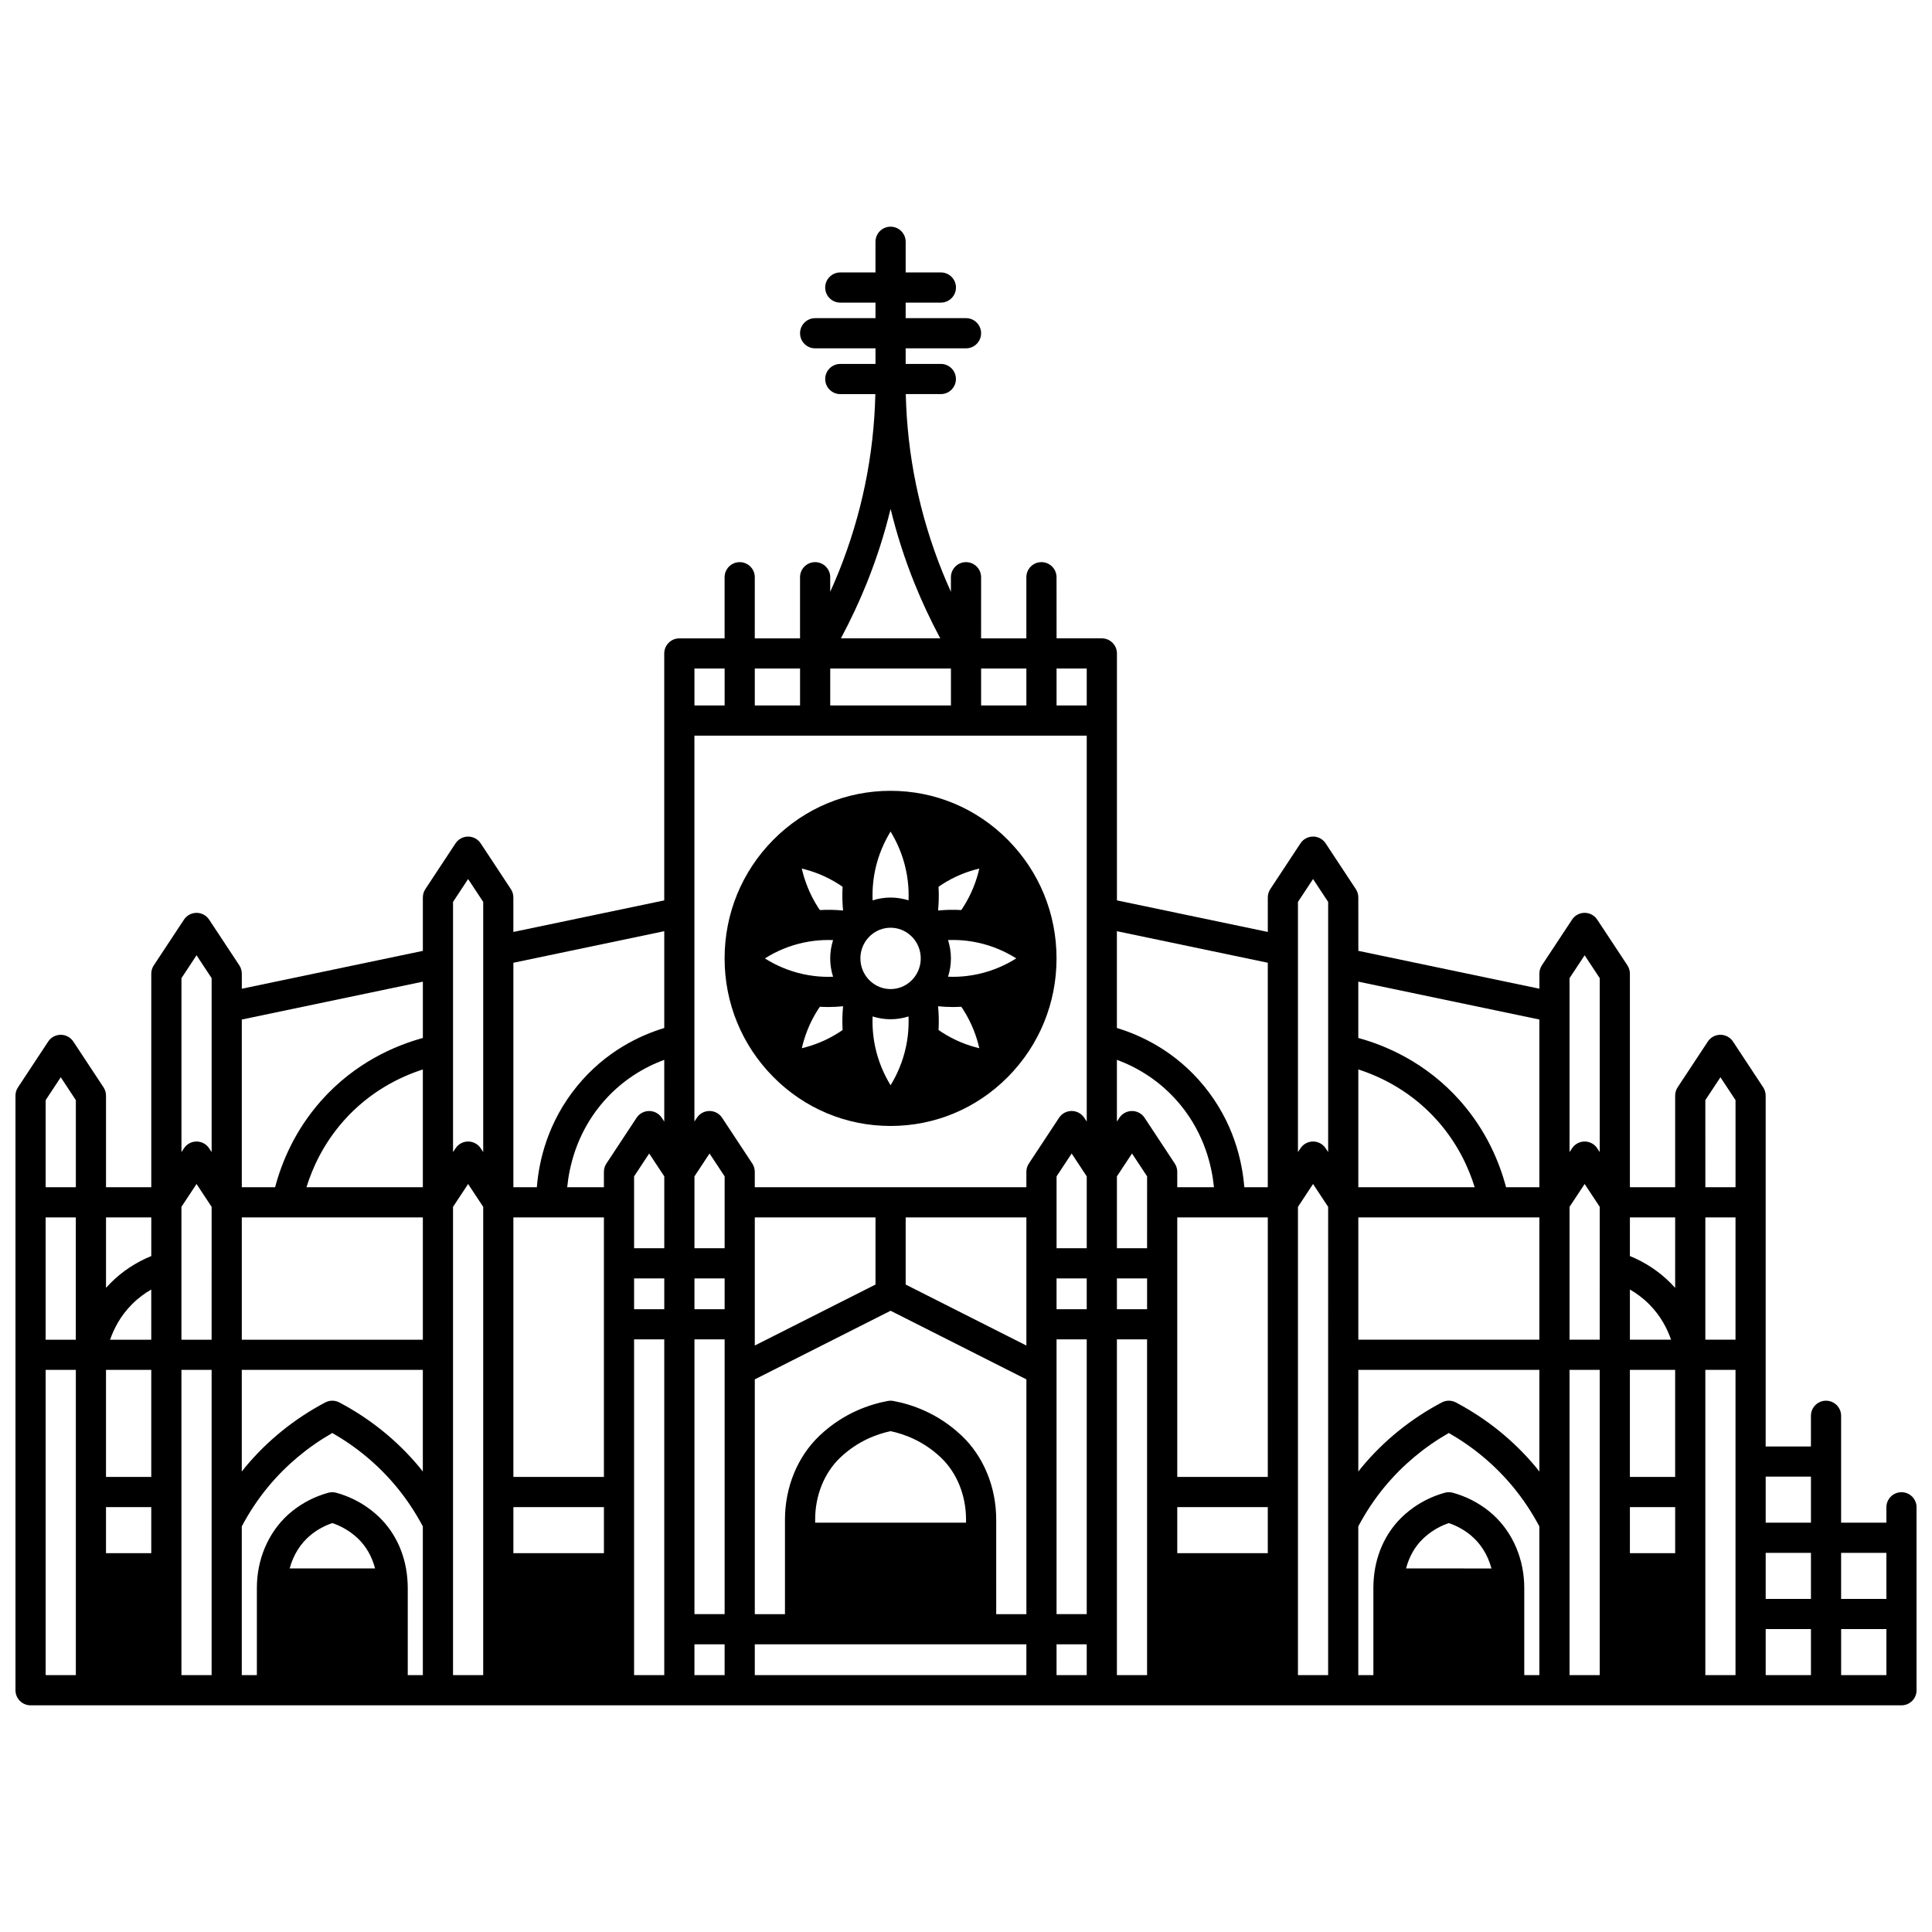 <?xml version="1.0" encoding="UTF-8"?>
<!-- Uploaded to: SVG Repo, www.svgrepo.com, Generator: SVG Repo Mixer Tools -->
<svg width="800px" height="800px" version="1.1" viewBox="144 144 512 512" xmlns="http://www.w3.org/2000/svg">
 <defs>
  <clipPath id="a">
   <path d="m148.09 204h503.81v392h-503.81z"/>
  </clipPath>
 </defs>
 <path d="m348.91 429.38s0 0.004 0.004 0.004l0.004 0.004c8.305 8.387 19.34 13.004 31.09 13.004h0.004 0.004c11.75 0 22.789-4.621 31.094-13.008 0.004-0.004 0.012-0.012 0.016-0.016 8.297-8.395 12.867-19.539 12.867-31.383s-4.57-22.992-12.871-31.383c-0.004-0.004-0.012-0.008-0.016-0.016 0 0 0-0.004-0.004-0.004l-0.004-0.004c-8.305-8.387-19.344-13.004-31.094-13.004s-22.793 4.621-31.094 13.008l-0.016 0.016c-8.297 8.395-12.867 19.539-12.867 31.387 0 11.844 4.57 22.988 12.871 31.379 0.004 0.004 0.008 0.008 0.012 0.016zm36.453-37.434c0.188 0.164 0.383 0.363 0.598 0.609 1.32 1.492 2.047 3.422 2.047 5.43 0 2.008-0.727 3.934-2.051 5.434-0.211 0.242-0.406 0.438-0.633 0.641-1.461 1.324-3.348 2.055-5.312 2.055-1.965 0-3.852-0.73-5.352-2.09-0.188-0.164-0.383-0.363-0.598-0.609-1.32-1.492-2.047-3.418-2.047-5.43 0-2.008 0.727-3.938 2.051-5.434 0.211-0.242 0.406-0.438 0.633-0.641 1.461-1.324 3.348-2.055 5.312-2.055 1.961 0 3.848 0.73 5.352 2.09zm-9.93 26.438c-0.195-1.66-0.25-3.336-0.184-5.016 1.527 0.48 3.125 0.742 4.758 0.742 1.633 0 3.231-0.262 4.758-0.742 0.066 1.684 0.012 3.367-0.184 5.043-0.109 0.984-0.27 1.984-0.484 2.984-0.871 4.106-2.438 7.512-4.086 10.203-1.648-2.691-3.215-6.102-4.09-10.215-0.215-0.988-0.375-1.988-0.488-3zm17.289-1.43c0.121-2.09 0.078-4.188-0.125-6.285 1.285 0.129 2.57 0.199 3.863 0.199 0.762 0 1.527-0.023 2.289-0.066 0.172 0.25 0.348 0.5 0.512 0.762 2.277 3.566 3.562 7.129 4.269 10.227-3.039-0.723-6.535-2.019-10.047-4.312-0.25-0.164-0.504-0.344-0.762-0.523zm10.43-14.801c-0.953 0.207-1.957 0.375-2.977 0.496-1.641 0.199-3.289 0.254-4.93 0.188 0.488-1.559 0.758-3.191 0.758-4.856 0-1.664-0.27-3.297-0.758-4.856 1.641-0.062 3.289-0.008 4.926 0.188 1.02 0.121 2.023 0.289 2.984 0.5 3.582 0.773 7.031 2.191 10.164 4.168-2.668 1.68-6.066 3.281-10.168 4.172zm-3.891-17.75c-0.16 0.25-0.344 0.512-0.52 0.77-2.051-0.121-4.102-0.078-6.144 0.125 0.207-2.102 0.246-4.203 0.125-6.289 0.262-0.184 0.52-0.367 0.777-0.535 3.496-2.285 6.988-3.578 10.031-4.293-0.707 3.094-1.992 6.66-4.269 10.223zm-14.676-6.816c0.195 1.66 0.25 3.336 0.184 5.016-1.527-0.48-3.125-0.742-4.758-0.742-1.633 0-3.231 0.262-4.758 0.742-0.066-1.684-0.012-3.367 0.184-5.043 0.109-0.984 0.27-1.984 0.484-2.984 0.871-4.106 2.438-7.512 4.086-10.203 1.648 2.691 3.215 6.102 4.09 10.215 0.215 0.988 0.375 1.988 0.488 3zm-17.289 1.422c-0.121 2.09-0.078 4.188 0.125 6.289-2.043-0.203-4.094-0.242-6.144-0.121-0.176-0.258-0.359-0.516-0.52-0.766-2.277-3.566-3.562-7.129-4.273-10.23 3.043 0.719 6.531 2.008 10.023 4.289 0.266 0.168 0.527 0.355 0.789 0.539zm-10.43 14.809c0.953-0.207 1.957-0.375 2.977-0.496 1.641-0.195 3.289-0.25 4.93-0.188-0.488 1.559-0.758 3.191-0.758 4.856s0.27 3.297 0.758 4.856c-1.641 0.062-3.285 0.008-4.926-0.188-1.02-0.121-2.023-0.289-2.977-0.496-4.102-0.891-7.5-2.488-10.168-4.172 3.133-1.98 6.578-3.398 10.164-4.172zm3.891 17.746c0.168-0.262 0.344-0.512 0.516-0.762 0.762 0.047 1.527 0.066 2.289 0.066 1.289 0 2.578-0.07 3.863-0.199-0.203 2.102-0.246 4.199-0.125 6.285-0.258 0.18-0.52 0.363-0.777 0.531-3.504 2.289-6.992 3.582-10.031 4.301 0.707-3.098 1.988-6.656 4.266-10.223z"/>
 <g clip-path="url(#a)">
  <path d="m647.91 539.45c-2.207 0-4 1.789-4 4v4.078h-11.996v-28.328c0-2.207-1.789-4-4-4-2.207 0-4 1.789-4 4v8.125h-11.996v-92.977c0-0.781-0.23-1.547-0.66-2.199l-7.996-12.125c-0.738-1.121-1.996-1.797-3.336-1.797-1.344 0-2.598 0.676-3.336 1.797l-7.996 12.125c-0.43 0.652-0.66 1.418-0.66 2.199v24.281h-11.996v-56.605c0-0.781-0.23-1.551-0.66-2.203l-7.996-12.113c-0.738-1.121-1.996-1.797-3.336-1.797-1.344 0-2.598 0.676-3.336 1.797l-7.996 12.113c-0.434 0.652-0.66 1.422-0.66 2.203v3.996l-47.98-10.035-0.008-14.164c0-0.781-0.23-1.547-0.66-2.199l-7.996-12.125c-0.738-1.121-1.996-1.797-3.336-1.797-1.344 0-2.598 0.676-3.336 1.797l-7.996 12.125c-0.43 0.652-0.66 1.418-0.66 2.199v9.152l-39.984-8.363v-65.438c0-2.207-1.789-4-4-4h-11.996l-0.008-16.199c0-2.207-1.789-4-4-4-2.207 0-4 1.789-4 4v16.203h-11.996l0.004-16.203c0-2.207-1.789-4-4-4-2.207 0-4 1.789-4 4v3.856c-0.801-1.777-1.57-3.559-2.289-5.344-6.055-15.074-9.301-30.883-9.672-47.043h9.289c2.207 0 4-1.789 4-4 0-2.207-1.789-4-4-4h-9.32v-4.129h15.992c2.207 0 4-1.789 4-4 0-2.207-1.789-4-4-4h-15.992v-4.117h9.328c2.207 0 4-1.789 4-4 0-2.207-1.789-4-4-4l-9.328 0.004v-8.125c0-2.207-1.789-4-4-4-2.207 0-4 1.789-4 4v8.125h-9.328c-2.207 0-4 1.789-4 4 0 2.207 1.789 4 4 4h9.332v4.117h-15.992c-2.207 0-4 1.789-4 4 0 2.207 1.789 4 4 4h15.992v4.129h-9.328c-2.207 0-4 1.789-4 4 0 2.207 1.789 4 4 4h9.289c-0.367 16.16-3.617 31.969-9.672 47.043-0.719 1.789-1.484 3.574-2.289 5.352l0.004-3.867c0-2.207-1.789-4-4-4-2.207 0-4 1.789-4 4v16.203h-11.996l0.004-16.203c0-2.207-1.789-4-4-4-2.207 0-4 1.789-4 4v16.203h-11.996c-2.207 0-4 1.789-4 4v65.438l-39.984 8.363v-9.152c0-0.781-0.23-1.547-0.66-2.199l-7.996-12.125c-0.738-1.121-1.996-1.797-3.336-1.797-1.344 0-2.598 0.676-3.336 1.797l-7.996 12.125c-0.43 0.652-0.66 1.418-0.66 2.199v14.164l-47.98 10.035v-3.996c0-0.781-0.23-1.551-0.66-2.203l-7.996-12.113c-0.738-1.121-1.996-1.797-3.336-1.797-1.344 0-2.598 0.676-3.336 1.797l-7.996 12.113c-0.441 0.648-0.668 1.414-0.668 2.199v56.609h-11.996v-24.281c0-0.781-0.23-1.547-0.66-2.199l-7.996-12.125c-0.738-1.121-1.996-1.797-3.336-1.797-1.344 0-2.598 0.676-3.336 1.797l-7.996 12.125c-0.438 0.648-0.668 1.414-0.668 2.195v157.58c0 2.207 1.789 4 4 4h495.81c2.207 0 4-1.789 4-4v-48.48c-0.004-2.211-1.793-4-4-4zm-4 28.281h-11.996v-12.207h11.996zm-127.29-8.078c0.805-3.094 2.336-5.82 4.516-7.898 0.395-0.379 0.832-0.758 1.297-1.125 1.652-1.305 3.504-2.309 5.519-2.996 2.012 0.688 3.863 1.688 5.492 2.973 0.012 0.012 0.039 0.031 0.066 0.051 0.031 0.027 0.062 0.055 0.098 0.082 2.734 2.195 4.684 5.328 5.648 8.918zm31.297 4c-0.004-0.062-0.004-0.133-0.004-0.195-0.367-7.559-3.723-14.438-9.215-18.891-0.094-0.078-0.184-0.152-0.27-0.219-2.781-2.195-5.945-3.793-9.406-4.754-0.699-0.191-1.438-0.191-2.137 0-3.461 0.957-6.625 2.559-9.41 4.754-0.668 0.527-1.301 1.078-1.871 1.625-4.609 4.402-7.312 10.621-7.609 17.453-0.004 0.051-0.004 0.102-0.004 0.152 0 0.023-0.008 0.047-0.008 0.07 0 0.012 0.004 0.027 0.004 0.039-0.016 0.348-0.027 0.691-0.027 1.039v23.203h-4v-39.426c2.004-3.777 4.371-7.344 7.07-10.586 4.734-5.688 10.422-10.441 16.918-14.16 6.5 3.719 12.184 8.473 16.918 14.16 2.699 3.246 5.066 6.809 7.074 10.59l0.004 39.422h-4v-23.09c0-0.402-0.012-0.801-0.027-1.188zm-315.85-16.023c2.016 0.688 3.867 1.688 5.519 2.992 0.469 0.371 0.906 0.75 1.305 1.133 2.168 2.07 3.699 4.793 4.504 7.894l-22.633 0.004c0.965-3.59 2.918-6.723 5.652-8.918 0.031-0.023 0.062-0.051 0.094-0.078 0.016-0.016 0.031-0.023 0.039-0.031 1.652-1.305 3.504-2.309 5.519-2.996zm19.965 16.035v-0.012c0-0.012-0.004-0.02-0.004-0.027-0.004-0.047-0.004-0.098-0.008-0.145-0.297-6.883-3-13.098-7.606-17.496-0.578-0.555-1.211-1.105-1.879-1.633-2.781-2.195-5.945-3.793-9.406-4.754-0.699-0.191-1.438-0.191-2.137 0-3.461 0.957-6.625 2.559-9.387 4.738-0.098 0.07-0.191 0.148-0.285 0.23-5.492 4.453-8.852 11.332-9.215 18.883-0.004 0.066-0.004 0.137-0.004 0.203v0.004 0.004c-0.016 0.383-0.027 0.781-0.027 1.18v23.09h-4v-39.426c2.004-3.777 4.371-7.344 7.07-10.586 4.734-5.688 10.422-10.441 16.918-14.16 6.5 3.719 12.184 8.473 16.918 14.16 2.699 3.246 5.066 6.809 7.074 10.59l0.004 39.422h-4v-23.203c0-0.367-0.012-0.727-0.027-1.062zm-95.938-97.035h7.996v32.406h-7.996zm51.98 40.402h47.98v26.949c-0.312-0.391-0.605-0.793-0.926-1.176-5.856-7.031-12.984-12.797-21.195-17.141-1.168-0.617-2.57-0.617-3.738 0-8.211 4.344-15.34 10.109-21.195 17.141-0.32 0.383-0.613 0.785-0.926 1.176zm47.984-48.402h-30.844c1.633-5.269 4.566-11.629 9.844-17.59 6.918-7.805 15.004-11.691 21-13.621zm-35.992 8h0.012 0.012 35.969v32.406h-47.984v-32.406zm-19.988 32.406h-7.996v-35.207l4-6.059 4 6.059zm-15.992 0h-10.91c0.992-2.883 2.723-6.285 5.754-9.344 1.688-1.703 3.461-2.981 5.152-3.953zm0 56.57h-11.996v-12.207h11.996zm0-20.203h-11.996v-28.371h11.996zm7.996-28.371h7.996v80.898h-7.996zm71.973-43.199 4-6.059 4 6.059-0.004 124.1h-7.996zm109.03-124.88h58.91v46.883 0.012 55.375c-0.223-0.336-0.441-0.668-0.664-1.004-0.738-1.121-1.992-1.793-3.336-1.793s-2.598 0.672-3.336 1.793c-1.336 2.019-2.668 4.043-4 6.066-1.332 2.019-2.66 4.039-3.996 6.059-0.434 0.652-0.664 1.422-0.664 2.203v4.078h-71.977v-4.078c0-0.785-0.23-1.551-0.664-2.203-1.332-2.019-2.664-4.039-3.996-6.059-1.332-2.023-2.664-4.047-4-6.066-0.738-1.121-1.992-1.793-3.336-1.793s-2.598 0.672-3.336 1.793c-0.223 0.336-0.441 0.668-0.664 1.004v-55.375-0.012-46.883zm-9.066-17.785h31.988v9.785h-31.988zm35.988 226.36h-39.984v-0.82c0-6.375 2.391-12.328 6.566-16.352 0.043-0.039 0.082-0.078 0.125-0.117 0.016-0.016 0.035-0.031 0.051-0.047 4.574-4.312 9.605-6.144 13.25-6.918 3.644 0.773 8.676 2.606 13.25 6.918 0.02 0.02 0.043 0.039 0.062 0.059 0.023 0.023 0.051 0.047 0.078 0.074 4.195 4.019 6.602 9.992 6.602 16.383zm7.996-0.82c0-8.574-3.312-16.66-9.094-22.184-0.027-0.027-0.059-0.055-0.086-0.078-0.023-0.023-0.047-0.047-0.074-0.066-6.301-5.949-13.273-8.238-18.012-9.109-0.48-0.09-0.969-0.09-1.449 0-4.727 0.871-11.672 3.148-17.961 9.062-0.047 0.043-0.09 0.082-0.137 0.129-0.023 0.023-0.051 0.047-0.074 0.07-5.777 5.523-9.094 13.609-9.094 22.184v25.059h-7.996v-62.227l35.988-18.184 35.988 18.184v62.227h-7.996zm71.973 8.898h-23.992v-12.207h23.992zm-31.988-80.812h-7.996v-19.043c1.113-1.688 2.227-3.375 3.34-5.062 0.219-0.332 0.441-0.668 0.66-1 0.219 0.332 0.441 0.668 0.66 1 1.113 1.688 2.227 3.375 3.34 5.062zm-23.992 8h7.996v8.168h-7.996zm8-27.039v19.039h-7.996v-19.039l3.34-5.062c0.219-0.332 0.441-0.668 0.66-1 0.219 0.332 0.441 0.668 0.66 1 1.105 1.688 2.219 3.375 3.336 5.062zm-15.996 23.039v21.789l-31.988-16.16v-17.793h31.988zm-39.984 5.625-31.988 16.16v-33.949h31.988zm-47.98-1.625h7.996v8.168h-7.996zm7.996-8h-7.996v-19.039c1.113-1.688 2.227-3.375 3.34-5.062 0.219-0.332 0.441-0.668 0.66-1 0.219 0.332 0.441 0.668 0.66 1 1.113 1.688 2.227 3.375 3.34 5.062zm-15.996 0h-7.996v-19.039c1.113-1.688 2.227-3.375 3.34-5.062 0.219-0.332 0.441-0.668 0.66-1 0.219 0.332 0.441 0.668 0.66 1 1.113 1.688 2.227 3.375 3.34 5.062zm-15.992 80.812h-23.992v-12.207h23.992zm7.996-72.812h7.996v8.168h-7.996zm15.996 16.16h7.996v72.812h-7.996zm95.961 0h7.996v72.812h-7.996zm15.996-16.16h7.996v8.168h-7.996zm39.984 52.609h-23.992v-68.773h23.992zm-23.992-76.773v-4.078c0-0.785-0.23-1.551-0.664-2.203-1.332-2.019-2.664-4.039-3.996-6.059-1.332-2.023-2.664-4.047-4-6.066-0.738-1.121-1.992-1.793-3.336-1.793s-2.598 0.672-3.336 1.793c-0.223 0.336-0.441 0.668-0.664 1.004v-16.363c5.008 1.852 11.457 5.363 16.898 12.016 6.352 7.769 8.285 16.262 8.824 21.75zm-135.95-17.402c-0.223-0.336-0.441-0.668-0.664-1.004-0.738-1.121-1.992-1.793-3.336-1.793s-2.598 0.672-3.336 1.793c-1.336 2.019-2.668 4.043-4 6.066-1.332 2.019-2.66 4.039-3.996 6.059-0.434 0.652-0.664 1.422-0.664 2.203v4.078h-9.727c0.543-5.488 2.473-13.98 8.824-21.75 5.441-6.652 11.887-10.164 16.898-12.016zm-29.918 25.402h13.926v68.773h-23.992v-68.773zm21.922 32.324h7.996v88.977h-7.996zm15.996 80.812h7.996v8.164h-7.996zm15.992 0h71.973v8.164h-71.973zm79.969 0h7.996l0.004 8.164h-7.996zm15.996-80.812h7.996v88.977h-7.996zm47.98-35.121 4-6.059 4 6.059-0.004 124.1h-7.996zm87.969 21.906c1.695 0.973 3.469 2.25 5.156 3.953 3.027 3.059 4.758 6.461 5.75 9.344h-10.906zm47.98 81.992h-11.996v-12.207h11.996zm-19.992-68.695h-7.996v-32.406h7.996zm-27.988 56.57v-12.207h11.996v12.207zm11.992-20.203h-11.996v-28.371h11.996zm-19.992-36.367h-7.996v-35.207l4-6.059 4 6.059zm-63.973 7.996h47.98v26.949c-0.312-0.391-0.605-0.793-0.926-1.176-5.856-7.031-12.984-12.797-21.195-17.141-1.168-0.617-2.57-0.617-3.738 0-8.211 4.344-15.34 10.109-21.195 17.141-0.32 0.383-0.613 0.785-0.926 1.176zm47.98-7.996h-47.98v-32.406h35.969 0.012 0.012 11.988zm-47.98-40.406v-31.211c5.996 1.93 14.078 5.816 20.996 13.617 5.277 5.961 8.215 12.32 9.844 17.594zm55.977 48.402h7.996v80.898h-7.996zm35.988 0h7.996v80.898h-7.996zm15.992 68.695h11.996v12.203h-11.996zm11.996-40.406v12.207h-11.996v-12.207zm-27.988-99.77 4-6.062 4 6.062v23.082h-7.996zm-8 49.75c-0.367-0.414-0.754-0.824-1.156-1.23-3.066-3.102-6.777-5.547-10.84-7.203l0.004-10.238h11.996zm-23.988-88.137 4 6.059v46.09l-0.66-1c-0.738-1.121-1.996-1.797-3.336-1.797-1.344 0-2.598 0.676-3.336 1.797l-0.668 1v-38.352-0.02-7.719zm-11.996 17.023v44.441h-8.828c-1.723-6.539-5.188-15.004-12.172-22.895-9.078-10.238-19.855-14.711-26.984-16.656v-14.926zm-59.977-37.23 4 6.062v16.191 0.02 22.98 0.012 27.09l-0.66-1c-0.738-1.121-1.996-1.797-3.336-1.797-1.344 0-2.598 0.676-3.336 1.797l-0.668 1v-53.398-0.012-12.883zm-11.996 22.184v59.488h-6.223c-0.551-6.977-2.856-17.242-10.676-26.812-7.598-9.289-16.828-13.496-23.09-15.383v-25.656zm-47.98-77.969v9.785h-7.996v-9.785zm-15.996 0v9.785h-11.996v-9.785zm-35.984-42.312c1.613 6.641 3.707 13.184 6.285 19.598 1.984 4.945 4.293 9.871 6.879 14.715h-26.328c2.586-4.844 4.891-9.766 6.879-14.715 2.574-6.41 4.672-12.953 6.285-19.598zm-23.992 42.312v9.785h-11.996v-9.785zm-19.992 0v9.785h-7.996v-9.785zm-15.996 69.605v25.656c-6.258 1.891-15.492 6.094-23.09 15.387-7.82 9.57-10.125 19.836-10.676 26.812h-6.219v-59.488zm-51.98-13.82 4 6.062v12.883 0.012 53.398l-0.66-1c-0.738-1.121-1.996-1.797-3.336-1.797-1.344 0-2.598 0.676-3.336 1.797l-0.664 1v-27.09-0.012-22.98-0.02-16.191zm-11.992 27.195v14.926c-7.129 1.945-17.906 6.418-26.984 16.656-6.984 7.891-10.445 16.352-12.172 22.891l-8.828 0.004v-44.441zm-59.98-6.988 4 6.059v7.719 0.02 38.352l-0.66-1c-0.738-1.121-1.996-1.797-3.336-1.797-1.344 0-2.598 0.676-3.336 1.797l-0.664 1v-46.09zm-11.992 69.465v10.238c-4.062 1.652-7.769 4.098-10.84 7.199-0.402 0.406-0.789 0.82-1.156 1.234v-18.672zm-23.992-37.141 4 6.062v23.082l-8-0.004v-23.082zm-4 77.543h7.996v80.898h-7.996zm475.82 80.898v-12.203h11.996v12.203z"/>
 </g>
</svg>